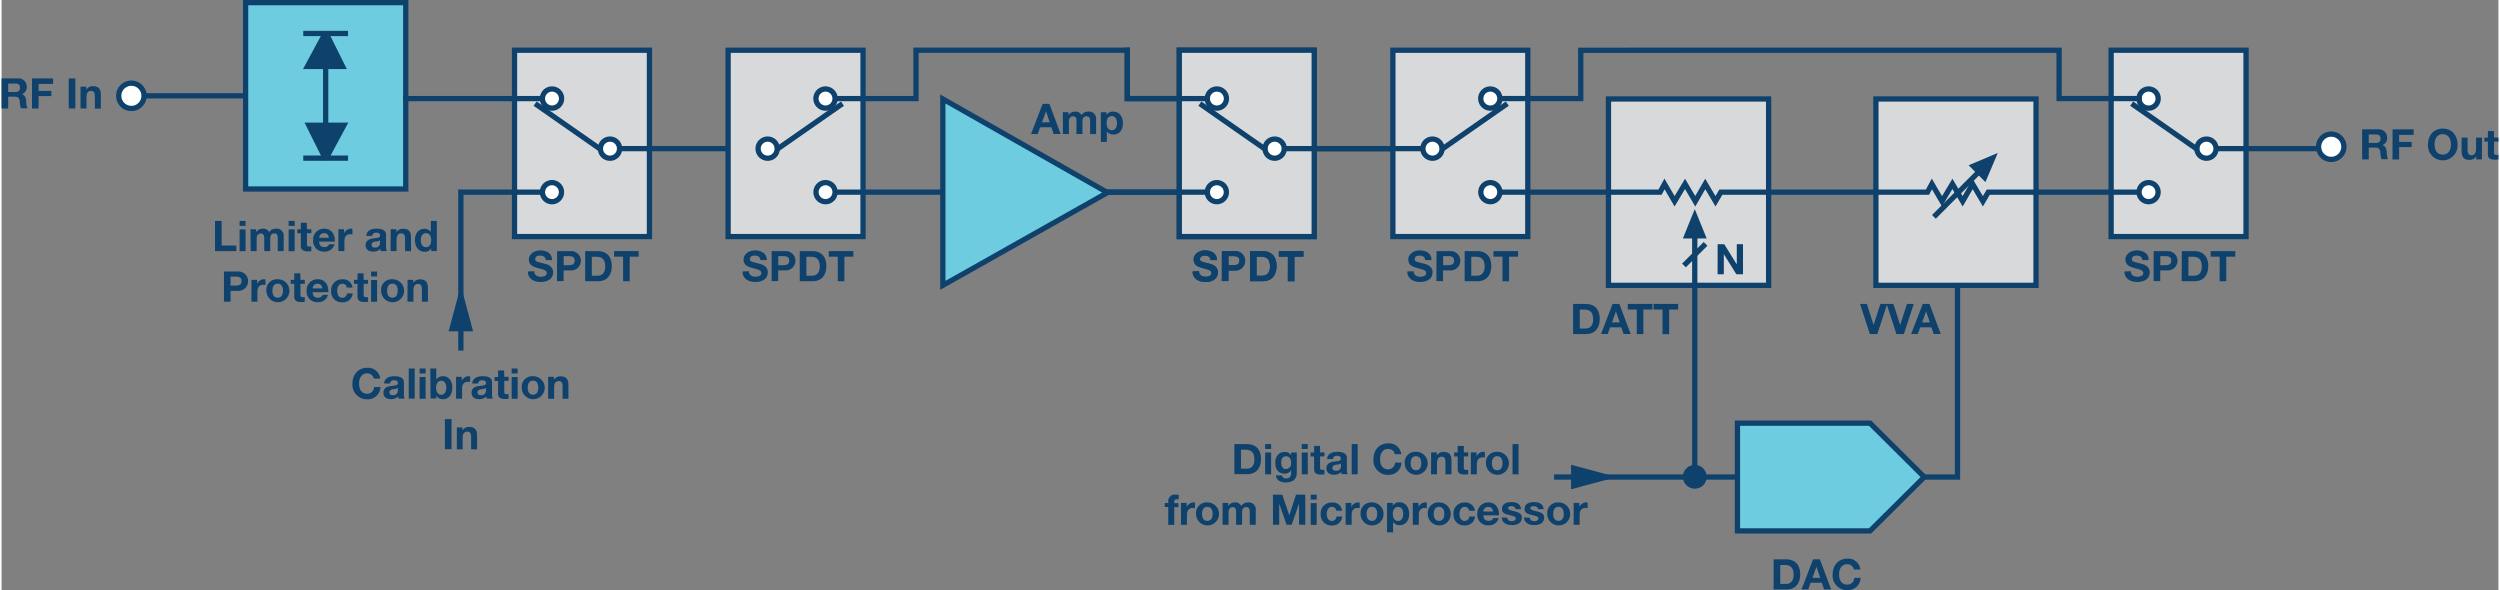 <svg id="adba6edc-9832-46d4-a21e-e5a66d0fb4fc" data-name="Layer 1" xmlns="http://www.w3.org/2000/svg" width="9.87in" height="2.33in" viewBox="0 0 710.63 167.97"><rect x="0" y="0" width="710.63" height="167.97" fill="#808080" stroke="none"/><rect x="69.45" y="0.75" width="45.58" height="53.04" fill="#6ecce0" stroke="#0e416b" stroke-miterlimit="14.3" stroke-width="1.5"/><line x1="97.86" y1="45.01" x2="86.62" y2="45.01" fill="none" stroke="#0e416b" stroke-linecap="square" stroke-miterlimit="14.3" stroke-width="1.5"/><polygon points="97.43 35.64 92.48 44.83 92.01 44.83 87.43 35.64 97.43 35.64 97.43 35.64" fill="#0e416b" stroke="#0e416b" stroke-miterlimit="14.3" stroke-width="1.5"/><line x1="86.62" y1="9.53" x2="97.86" y2="9.53" fill="none" stroke="#0e416b" stroke-linecap="square" stroke-miterlimit="14.3" stroke-width="1.5"/><polygon points="87.05 18.9 92.01 9.72 92.48 9.72 97.05 18.9 87.05 18.9 87.05 18.9" fill="#0e416b" stroke="#0e416b" stroke-miterlimit="14.3" stroke-width="1.5"/><line x1="92.24" y1="9.53" x2="92.24" y2="45.01" fill="none" stroke="#0e416b" stroke-miterlimit="14.3" stroke-width="1.5"/><path d="M61.58,62.88h1.88v7h4.18v1.59H61.58Z" transform="translate(-0.83)" fill="#0e416b"/><path d="M70.27,64.29h-1.7V62.88h1.7Zm-1.7,1h1.7v6.2h-1.7Z" transform="translate(-0.83)" fill="#0e416b"/><path d="M71.66,65.25h1.61v.83h0a2.25,2.25,0,0,1,1.9-1,1.83,1.83,0,0,1,1.81,1,2.25,2.25,0,0,1,1.87-1,2,2,0,0,1,2.27,2.22v4.15H79.43V67.93c0-.83-.07-1.51-1-1.51s-1.14.79-1.14,1.57v3.46h-1.7V68c0-.72,0-1.55-1-1.55-.34,0-1.16.22-1.16,1.43v3.6h-1.7Z" transform="translate(-0.83)" fill="#0e416b"/><path d="M84.24,64.29H82.53V62.88h1.71Zm-1.71,1h1.71v6.2H82.53Z" transform="translate(-0.83)" fill="#0e416b"/><path d="M87.74,65.25H89v1.13H87.74v3.07c0,.58.14.72.72.72a3.15,3.15,0,0,0,.53,0v1.33a6.33,6.33,0,0,1-1,.06C87,71.52,86,71.28,86,70V66.38H85V65.25h1V63.39h1.7Z" transform="translate(-0.83)" fill="#0e416b"/><path d="M91.21,68.76c.05,1.08.57,1.57,1.52,1.57a1.39,1.39,0,0,0,1.34-.8h1.5a2.79,2.79,0,0,1-2.9,2.08,3,3,0,0,1-3.17-3.26,3.11,3.11,0,0,1,3.17-3.27c2.11,0,3.13,1.77,3,3.68ZM94,67.68c-.16-.86-.53-1.32-1.36-1.32a1.33,1.33,0,0,0-1.41,1.32Z" transform="translate(-0.83)" fill="#0e416b"/><path d="M96.69,65.25h1.62V66.4h0a2.19,2.19,0,0,1,2-1.32,1.16,1.16,0,0,1,.38.06v1.58a2.87,2.87,0,0,0-.61-.06c-1.25,0-1.68.9-1.68,2v2.8H96.69Z" transform="translate(-0.83)" fill="#0e416b"/><path d="M104.62,67.15c.1-1.59,1.53-2.07,2.92-2.07,1.23,0,2.72.27,2.72,1.76v3.23a3.14,3.14,0,0,0,.22,1.38h-1.73a2.55,2.55,0,0,1-.12-.6,2.85,2.85,0,0,1-2.09.76c-1.17,0-2.11-.58-2.11-1.86s1.06-1.73,2.11-1.88,2-.12,2-.81-.5-.84-1.1-.84-1.07.26-1.13.93Zm3.94,1.26a3.35,3.35,0,0,1-1.42.36c-.52.11-1,.29-1,.91s.49.79,1,.79a1.26,1.26,0,0,0,1.38-1.42Z" transform="translate(-0.83)" fill="#0e416b"/><path d="M111.58,65.25h1.62v.86h0a2.2,2.2,0,0,1,1.89-1c1.82,0,2.27,1,2.27,2.55v3.82h-1.7V67.94c0-1-.3-1.52-1.09-1.52s-1.32.52-1.32,1.78v3.25h-1.71Z" transform="translate(-0.83)" fill="#0e416b"/><path d="M123.13,70.65h0a2,2,0,0,1-1.88,1c-1.87,0-2.78-1.6-2.78-3.32s.92-3.21,2.74-3.21A2.15,2.15,0,0,1,123,66h0V62.88h1.71v8.57h-1.62Zm-1.49-4.29c-1.12,0-1.5,1-1.5,2s.44,2,1.5,2,1.46-1,1.46-2S122.74,66.36,121.64,66.36Z" transform="translate(-0.83)" fill="#0e416b"/><path d="M64.12,77.28H68a2.76,2.76,0,1,1,0,5.5H66v3.07H64.12Zm1.88,4h1.47c.87,0,1.65-.19,1.65-1.28s-.78-1.28-1.65-1.28H66Z" transform="translate(-0.83)" fill="#0e416b"/><path d="M71.94,79.65h1.62V80.8h0a2.19,2.19,0,0,1,2-1.32,1.15,1.15,0,0,1,.37.06v1.58a2.87,2.87,0,0,0-.61-.06c-1.25,0-1.68.9-1.68,2v2.8H71.94Z" transform="translate(-0.83)" fill="#0e416b"/><path d="M79.41,79.48a3.27,3.27,0,1,1-3.21,3.27A3,3,0,0,1,79.41,79.48Zm0,5.25c1.16,0,1.51-1,1.51-2s-.35-2-1.51-2-1.5,1-1.5,2S78.25,84.73,79.41,84.73Z" transform="translate(-0.83)" fill="#0e416b"/><path d="M85.89,79.65h1.24v1.13H85.89v3.07c0,.58.14.72.72.72a3,3,0,0,0,.52,0v1.33a6.2,6.2,0,0,1-1,.06c-1,0-2-.24-2-1.48V80.78h-1V79.65h1V77.79h1.71Z" transform="translate(-0.83)" fill="#0e416b"/><path d="M89.35,83.16c.05,1.08.58,1.57,1.53,1.57a1.41,1.41,0,0,0,1.34-.8h1.5A2.79,2.79,0,0,1,90.82,86a3,3,0,0,1-3.17-3.26,3.1,3.1,0,0,1,3.17-3.27c2.11,0,3.13,1.77,3,3.68Zm2.77-1.08c-.15-.86-.52-1.32-1.35-1.32a1.35,1.35,0,0,0-1.42,1.32Z" transform="translate(-0.83)" fill="#0e416b"/><path d="M99.06,81.83a1.16,1.16,0,0,0-1.26-1.07c-1.09,0-1.45,1.1-1.45,2s.35,2,1.42,2a1.31,1.31,0,0,0,1.35-1.26h1.64a2.76,2.76,0,0,1-3,2.54,3,3,0,0,1-3.13-3.17,3.06,3.06,0,0,1,3.16-3.36,2.64,2.64,0,0,1,2.92,2.35Z" transform="translate(-0.83)" fill="#0e416b"/><path d="M103.89,79.65h1.24v1.13h-1.24v3.07c0,.58.14.72.72.72a3,3,0,0,0,.52,0v1.33a6.2,6.2,0,0,1-1,.06c-1,0-2-.24-2-1.48V80.78h-1V79.65h1V77.79h1.71Z" transform="translate(-0.83)" fill="#0e416b"/><path d="M107.7,78.69H106V77.28h1.7Zm-1.7,1h1.7v6.2H106Z" transform="translate(-0.83)" fill="#0e416b"/><path d="M112.06,79.48a3.27,3.27,0,1,1-3.21,3.27A3,3,0,0,1,112.06,79.48Zm0,5.25c1.16,0,1.51-1,1.51-2s-.35-2-1.51-2-1.5,1-1.5,2S110.91,84.73,112.06,84.73Z" transform="translate(-0.83)" fill="#0e416b"/><path d="M116.38,79.65H118v.86h0a2.22,2.22,0,0,1,1.9-1c1.81,0,2.27,1,2.27,2.55v3.82h-1.71V82.34c0-1-.3-1.52-1.09-1.52s-1.32.52-1.32,1.78v3.25h-1.7Z" transform="translate(-0.83)" fill="#0e416b"/><path d="M106.77,107.76a1.86,1.86,0,0,0-1.87-1.5c-1.69,0-2.33,1.44-2.33,2.94s.64,2.87,2.33,2.87a1.93,1.93,0,0,0,1.94-1.92h1.82a3.61,3.61,0,0,1-3.76,3.5,4.13,4.13,0,0,1-4.21-4.45c0-2.54,1.56-4.52,4.21-4.52a3.47,3.47,0,0,1,3.69,3.08Z" transform="translate(-0.83)" fill="#0e416b"/><path d="M109.7,109.15c.09-1.59,1.52-2.07,2.91-2.07,1.24,0,2.73.27,2.73,1.76v3.23a3.32,3.32,0,0,0,.21,1.38h-1.72a2.55,2.55,0,0,1-.12-.6,2.87,2.87,0,0,1-2.09.76c-1.18,0-2.11-.58-2.11-1.86s1-1.73,2.11-1.88,2-.12,2-.81-.5-.84-1.1-.84-1.07.26-1.13.93Zm3.93,1.26a3.26,3.26,0,0,1-1.41.36c-.53.11-1,.29-1,.91s.49.79,1,.79a1.26,1.26,0,0,0,1.38-1.42Z" transform="translate(-0.83)" fill="#0e416b"/><path d="M116.71,104.88h1.7v8.57h-1.7Z" transform="translate(-0.83)" fill="#0e416b"/><path d="M121.51,106.29H119.8v-1.41h1.71Zm-1.71,1h1.71v6.2H119.8Z" transform="translate(-0.83)" fill="#0e416b"/><path d="M122.85,104.88h1.7V108h0a2.28,2.28,0,0,1,2-.92c1.24,0,2.57,1,2.57,3.26s-1.33,3.27-2.57,3.27a2.15,2.15,0,0,1-2-1h0v.8h-1.62Zm3.1,3.48c-1,0-1.46,1-1.46,2s.45,2,1.46,2,1.45-1,1.45-2S127,108.36,126,108.36Z" transform="translate(-0.83)" fill="#0e416b"/><path d="M130.18,107.25h1.62v1.15h0a2.19,2.19,0,0,1,2-1.32,1.21,1.21,0,0,1,.38.06v1.58a2.9,2.9,0,0,0-.62-.06c-1.24,0-1.67.9-1.67,2v2.8h-1.71Z" transform="translate(-0.83)" fill="#0e416b"/><path d="M134.78,109.15c.1-1.59,1.52-2.07,2.91-2.07s2.73.27,2.73,1.76v3.23a3.32,3.32,0,0,0,.21,1.38H138.9a3.19,3.19,0,0,1-.12-.6,2.83,2.83,0,0,1-2.08.76c-1.18,0-2.11-.58-2.11-1.86s1-1.73,2.11-1.88,2-.12,2-.81-.5-.84-1.1-.84-1.07.26-1.13.93Zm3.93,1.26a3.3,3.3,0,0,1-1.41.36c-.53.11-1,.29-1,.91s.49.79,1,.79a1.26,1.26,0,0,0,1.38-1.42Z" transform="translate(-0.83)" fill="#0e416b"/><path d="M143.9,107.25h1.24v1.13H143.9v3.07c0,.58.14.72.72.72a3,3,0,0,0,.52,0v1.33a6.2,6.2,0,0,1-1,.06c-1,0-2-.24-2-1.48v-3.66h-1v-1.13h1v-1.86h1.71Z" transform="translate(-0.83)" fill="#0e416b"/><path d="M147.71,106.29H146v-1.41h1.7Zm-1.7,1h1.7v6.2H146Z" transform="translate(-0.83)" fill="#0e416b"/><path d="M152.07,107.08a3.27,3.27,0,1,1-3.2,3.27A3,3,0,0,1,152.07,107.08Zm0,5.25c1.16,0,1.51-1,1.51-2s-.35-2-1.51-2-1.5,1-1.5,2S150.92,112.33,152.07,112.33Z" transform="translate(-0.83)" fill="#0e416b"/><path d="M156.39,107.25H158v.86h0a2.19,2.19,0,0,1,1.89-1c1.81,0,2.27,1,2.27,2.55v3.82H160.5v-3.51c0-1-.3-1.52-1.09-1.52s-1.32.52-1.32,1.78v3.25h-1.7Z" transform="translate(-0.83)" fill="#0e416b"/><path d="M127,119.28h1.89v8.57H127Z" transform="translate(-0.83)" fill="#0e416b"/><path d="M130.4,121.65H132v.86h0a2.19,2.19,0,0,1,1.89-1c1.82,0,2.27,1,2.27,2.55v3.82h-1.7v-3.51c0-1-.3-1.52-1.09-1.52s-1.32.52-1.32,1.78v3.25H130.4Z" transform="translate(-0.83)" fill="#0e416b"/><path d="M351.7,126.39h3.69c2.22,0,3.89,1.39,3.89,4.23,0,2.49-1.28,4.33-3.89,4.33H351.7Zm1.88,7h1.68c1.09,0,2.13-.67,2.13-2.56,0-1.73-.6-2.84-2.47-2.84h-1.34Z" transform="translate(-0.83)" fill="#0e416b"/><path d="M362.16,127.79h-1.7v-1.4h1.7Zm-1.7,1h1.7V135h-1.7Z" transform="translate(-0.83)" fill="#0e416b"/><path d="M369.46,134.56c0,1-.35,2.75-3.21,2.75-1.22,0-2.65-.58-2.73-2h1.69a1.15,1.15,0,0,0,1.27.86c.95,0,1.38-.65,1.37-1.54v-.82h0a2.08,2.08,0,0,1-1.86,1c-1.86,0-2.65-1.41-2.65-3.11s.93-3.07,2.66-3.07a1.93,1.93,0,0,1,1.85,1h0v-.83h1.61Zm-1.61-2.78c0-1-.35-1.91-1.46-1.91-1,0-1.37.84-1.37,1.76s.33,1.86,1.37,1.86A1.53,1.53,0,0,0,367.85,131.78Z" transform="translate(-0.83)" fill="#0e416b"/><path d="M372.59,127.79h-1.71v-1.4h1.71Zm-1.71,1h1.71V135h-1.71Z" transform="translate(-0.83)" fill="#0e416b"/><path d="M376.09,128.75h1.25v1.14h-1.25V133c0,.58.14.72.72.72a3.15,3.15,0,0,0,.53,0V135a7.79,7.79,0,0,1-1,.06c-1,0-1.95-.24-1.95-1.48v-3.66h-1v-1.14h1v-1.86h1.7Z" transform="translate(-0.83)" fill="#0e416b"/><path d="M378.08,130.66c.1-1.59,1.53-2.07,2.92-2.07,1.23,0,2.72.27,2.72,1.76v3.23a3.07,3.07,0,0,0,.22,1.37h-1.73a2.37,2.37,0,0,1-.12-.6,2.82,2.82,0,0,1-2.09.77c-1.17,0-2.11-.59-2.11-1.86s1.06-1.74,2.11-1.88,2-.12,2-.82-.51-.83-1.11-.83-1.06.26-1.12.93Zm3.94,1.26a3.5,3.5,0,0,1-1.42.36c-.53.11-1,.29-1,.91s.5.79,1.05.79a1.26,1.26,0,0,0,1.38-1.42Z" transform="translate(-0.83)" fill="#0e416b"/><path d="M385.09,126.39h1.7V135h-1.7Z" transform="translate(-0.83)" fill="#0e416b"/><path d="M397.36,129.27a1.85,1.85,0,0,0-1.87-1.5c-1.69,0-2.32,1.44-2.32,2.94s.63,2.87,2.32,2.87a2,2,0,0,0,1.95-1.92h1.82a3.62,3.62,0,0,1-3.77,3.5,4.13,4.13,0,0,1-4.21-4.45c0-2.54,1.56-4.52,4.21-4.52a3.47,3.47,0,0,1,3.7,3.08Z" transform="translate(-0.83)" fill="#0e416b"/><path d="M403.38,128.59a3.27,3.27,0,1,1-3.2,3.27A3,3,0,0,1,403.38,128.59Zm0,5.25c1.16,0,1.51-1,1.51-2s-.35-2-1.51-2-1.5,1-1.5,2S402.23,133.84,403.38,133.84Z" transform="translate(-0.83)" fill="#0e416b"/><path d="M407.7,128.75h1.62v.87h0a2.22,2.22,0,0,1,1.9-1c1.81,0,2.27,1,2.27,2.55V135h-1.71v-3.5c0-1-.3-1.52-1.09-1.52s-1.32.51-1.32,1.77V135h-1.7Z" transform="translate(-0.83)" fill="#0e416b"/><path d="M417,128.75h1.25v1.14H417V133c0,.58.15.72.72.72a3.15,3.15,0,0,0,.53,0V135a7.74,7.74,0,0,1-1,.06c-1.05,0-2-.24-2-1.48v-3.66h-1v-1.14h1v-1.86H417Z" transform="translate(-0.83)" fill="#0e416b"/><path d="M419,128.75h1.62v1.16h0a2.19,2.19,0,0,1,2-1.32,1.15,1.15,0,0,1,.37.06v1.58a2.8,2.8,0,0,0-.61-.06c-1.25,0-1.68.9-1.68,2V135H419Z" transform="translate(-0.83)" fill="#0e416b"/><path d="M426.5,128.59a3.27,3.27,0,1,1-3.2,3.27A3,3,0,0,1,426.5,128.59Zm0,5.25c1.16,0,1.51-1,1.51-2s-.35-2-1.51-2-1.5,1-1.5,2S425.35,133.84,426.5,133.84Z" transform="translate(-0.83)" fill="#0e416b"/><path d="M430.87,126.39h1.7V135h-1.7Z" transform="translate(-0.83)" fill="#0e416b"/><path d="M332.88,144.29h-1v-1.14h1v-.48a1.82,1.82,0,0,1,2.08-1.88c.29,0,.61,0,.89.05v1.27a6.06,6.06,0,0,0-.62,0c-.46,0-.65.2-.65.71v.37h1.18v1.14h-1.18v5.06h-1.7Z" transform="translate(-0.83)" fill="#0e416b"/><path d="M336.5,143.15h1.62v1.16h0a2.19,2.19,0,0,1,2-1.32,1.15,1.15,0,0,1,.37.06v1.58a2.87,2.87,0,0,0-.61-.06c-1.25,0-1.68.9-1.68,2v2.79H336.5Z" transform="translate(-0.83)" fill="#0e416b"/><path d="M344,143a3.27,3.27,0,1,1-3.21,3.27A3,3,0,0,1,344,143Zm0,5.25c1.16,0,1.51-1,1.51-2s-.35-2-1.51-2-1.5,1-1.5,2S342.82,148.24,344,148.24Z" transform="translate(-0.83)" fill="#0e416b"/><path d="M348.34,143.15h1.6V144h0a2.24,2.24,0,0,1,1.89-1,1.82,1.82,0,0,1,1.81,1,2.25,2.25,0,0,1,1.87-1,2,2,0,0,1,2.27,2.22v4.14h-1.7v-3.51c0-.83-.07-1.51-1.05-1.51s-1.14.79-1.14,1.57v3.45h-1.7v-3.47c0-.72,0-1.55-1-1.55-.34,0-1.15.22-1.15,1.43v3.59h-1.7Z" transform="translate(-0.83)" fill="#0e416b"/><path d="M362.67,140.79h2.66l2,5.89h0l1.9-5.89h2.65v8.56h-1.77v-6.06h0l-2.1,6.06h-1.45l-2.1-6h0v6h-1.77Z" transform="translate(-0.83)" fill="#0e416b"/><path d="M375.13,142.19h-1.7v-1.4h1.7Zm-1.7,1h1.7v6.2h-1.7Z" transform="translate(-0.83)" fill="#0e416b"/><path d="M380.7,145.34a1.16,1.16,0,0,0-1.26-1.07c-1.09,0-1.45,1.1-1.45,2s.34,2,1.41,2a1.31,1.31,0,0,0,1.36-1.26h1.64a2.78,2.78,0,0,1-3,2.54,3,3,0,0,1-3.13-3.18,3.07,3.07,0,0,1,3.17-3.35,2.62,2.62,0,0,1,2.91,2.35Z" transform="translate(-0.83)" fill="#0e416b"/><path d="M383.36,143.15H385v1.16h0a2.19,2.19,0,0,1,2-1.32,1.15,1.15,0,0,1,.37.06v1.58a2.87,2.87,0,0,0-.61-.06c-1.25,0-1.68.9-1.68,2v2.79h-1.71Z" transform="translate(-0.83)" fill="#0e416b"/><path d="M390.83,143a3.27,3.27,0,1,1-3.21,3.27A3,3,0,0,1,390.83,143Zm0,5.25c1.16,0,1.51-1,1.51-2s-.35-2-1.51-2-1.5,1-1.5,2S389.67,148.24,390.83,148.24Z" transform="translate(-0.83)" fill="#0e416b"/><path d="M395.15,143.15h1.62v.8h0a2.07,2.07,0,0,1,1.85-1c1.94,0,2.82,1.57,2.82,3.33s-.92,3.2-2.73,3.2a2.18,2.18,0,0,1-1.85-.93h0v2.95h-1.7Zm4.6,3.12c0-1-.39-2-1.48-2s-1.48,1-1.48,2,.38,2,1.49,2S399.75,147.28,399.75,146.27Z" transform="translate(-0.83)" fill="#0e416b"/><path d="M402.48,143.15h1.62v1.16h0a2.19,2.19,0,0,1,2-1.32,1.1,1.1,0,0,1,.37.06v1.58a2.74,2.74,0,0,0-.61-.06c-1.25,0-1.68.9-1.68,2v2.79h-1.7Z" transform="translate(-0.83)" fill="#0e416b"/><path d="M409.94,143a3.27,3.27,0,1,1-3.2,3.27A3,3,0,0,1,409.94,143Zm0,5.25c1.17,0,1.51-1,1.51-2s-.34-2-1.51-2-1.5,1-1.5,2S408.79,148.24,409.94,148.24Z" transform="translate(-0.83)" fill="#0e416b"/><path d="M418.48,145.34a1.15,1.15,0,0,0-1.25-1.07c-1.1,0-1.46,1.1-1.46,2s.35,2,1.42,2a1.3,1.3,0,0,0,1.35-1.26h1.65a2.78,2.78,0,0,1-3,2.54,3,3,0,0,1-3.13-3.18,3.06,3.06,0,0,1,3.17-3.35,2.63,2.63,0,0,1,2.91,2.35Z" transform="translate(-0.83)" fill="#0e416b"/><path d="M422.55,146.67c.05,1.08.58,1.57,1.53,1.57a1.41,1.41,0,0,0,1.34-.8h1.5a2.79,2.79,0,0,1-2.9,2.08,3,3,0,0,1-3.17-3.26A3.1,3.1,0,0,1,424,143c2.11,0,3.13,1.77,3,3.68Zm2.78-1.08c-.16-.86-.53-1.32-1.36-1.32a1.35,1.35,0,0,0-1.42,1.32Z" transform="translate(-0.83)" fill="#0e416b"/><path d="M429.36,147.34c0,.74.63,1,1.31,1,.49,0,1.11-.19,1.11-.79s-.71-.69-1.93-1c-1-.21-2-.56-2-1.65,0-1.59,1.37-2,2.7-2s2.6.45,2.74,2H431.7c-.05-.66-.55-.84-1.17-.84-.38,0-.94.07-.94.57s1,.7,1.93.93,2,.58,2,1.73c0,1.64-1.41,2.16-2.83,2.16s-2.84-.54-2.91-2.18Z" transform="translate(-0.83)" fill="#0e416b"/><path d="M435.8,147.34c0,.74.64,1,1.31,1,.49,0,1.11-.19,1.11-.79s-.7-.69-1.93-1c-1-.21-2-.56-2-1.65,0-1.59,1.36-2,2.7-2s2.6.45,2.73,2h-1.62c-.05-.66-.55-.84-1.16-.84-.39,0-1,.07-1,.57s1,.7,1.93.93,2,.58,2,1.73c0,1.64-1.42,2.16-2.83,2.16s-2.85-.54-2.92-2.18Z" transform="translate(-0.83)" fill="#0e416b"/><path d="M443.94,143a3.27,3.27,0,1,1-3.2,3.27A3,3,0,0,1,443.94,143Zm0,5.25c1.16,0,1.51-1,1.51-2s-.35-2-1.51-2-1.5,1-1.5,2S442.79,148.24,443.94,148.24Z" transform="translate(-0.83)" fill="#0e416b"/><path d="M448.26,143.15h1.62v1.16h0a2.19,2.19,0,0,1,2-1.32,1.15,1.15,0,0,1,.37.06v1.58a2.8,2.8,0,0,0-.61-.06c-1.25,0-1.68.9-1.68,2v2.79h-1.7Z" transform="translate(-0.83)" fill="#0e416b"/><path d="M297.12,29.57h1.93l3.2,8.56h-2l-.64-1.9h-3.21l-.67,1.9h-1.9Zm-.18,5.25h2.22l-1.08-3.14h0Z" transform="translate(-0.83)" fill="#0e416b"/><path d="M302.87,31.93h1.6v.84h0a2.24,2.24,0,0,1,1.89-1,1.82,1.82,0,0,1,1.81,1,2.25,2.25,0,0,1,1.87-1A2,2,0,0,1,312.34,34v4.15h-1.7V34.62c0-.83-.07-1.51-1.05-1.51s-1.14.79-1.14,1.57v3.45h-1.7V34.65c0-.71.05-1.54-1-1.54-.34,0-1.15.21-1.15,1.43v3.59h-1.7Z" transform="translate(-0.83)" fill="#0e416b"/><path d="M313.69,31.93h1.62v.79h0a2.06,2.06,0,0,1,1.85-.95c1.94,0,2.82,1.57,2.82,3.33s-.91,3.2-2.72,3.2a2.18,2.18,0,0,1-1.86-.93h0v3h-1.7Zm4.6,3.12c0-1-.39-2-1.48-2s-1.48,1-1.48,2,.39,2,1.49,2S318.29,36.06,318.29,35.05Z" transform="translate(-0.83)" fill="#0e416b"/><path d="M268.72,81.21l46.86-26.4L268.72,28.17v53Z" transform="translate(-0.83)" fill="#6ecce0" stroke="#0e416b" stroke-miterlimit="14.3" stroke-width="1.5"/><path d="M485.61,135.77h0a2.88,2.88,0,1,0-2.88,2.81,2.84,2.84,0,0,0,2.88-2.81Z" transform="translate(-0.83)" fill="#0e416b" stroke="#0e416b" stroke-miterlimit="14.3"/><path d="M672.67,36.8h4.62a2.35,2.35,0,0,1,2.5,2.37,2.11,2.11,0,0,1-1.35,2.14v0c.92.24,1.18,1.14,1.24,2a4.84,4.84,0,0,0,.36,2h-1.88a9.62,9.62,0,0,1-.3-2c-.13-.9-.48-1.3-1.43-1.3h-1.88v3.35h-1.88Zm1.88,3.88h2.06c.84,0,1.3-.36,1.3-1.23s-.46-1.18-1.3-1.18h-2.06Z" transform="translate(-0.83)" fill="#0e416b"/><path d="M681.33,36.8h6v1.59h-4.13v2h3.58v1.46h-3.58v3.54h-1.89Z" transform="translate(-0.83)" fill="#0e416b"/><path d="M695.62,36.6c2.65,0,4.21,2,4.21,4.52a4.22,4.22,0,1,1-8.42,0C691.41,38.58,693,36.6,695.62,36.6Zm0,7.39c1.69,0,2.33-1.44,2.33-2.87s-.64-2.94-2.33-2.94-2.33,1.44-2.33,2.94S693.93,44,695.62,44Z" transform="translate(-0.83)" fill="#0e416b"/><path d="M706.76,45.37h-1.62V44.5h0a2.19,2.19,0,0,1-1.89,1c-1.81,0-2.27-1-2.27-2.55V39.17h1.7v3.5c0,1,.3,1.52,1.09,1.52s1.32-.51,1.32-1.77V39.17h1.71Z" transform="translate(-0.83)" fill="#0e416b"/><path d="M710.21,39.17h1.25v1.14h-1.25v3.07c0,.57.15.72.72.72a3.17,3.17,0,0,0,.53-.05v1.33a6.27,6.27,0,0,1-1,.06c-1.05,0-2-.24-2-1.48V40.31h-1V39.17h1V37.31h1.7Z" transform="translate(-0.83)" fill="#0e416b"/><path d="M667.48,41.77h0a3.6,3.6,0,1,1-3.6-3.6,3.6,3.6,0,0,1,3.6,3.6Z" transform="translate(-0.83)" fill="#fff" stroke="#0e416b" stroke-miterlimit="14.3" stroke-width="1.5"/><path d="M.83,22.31H5.44A2.35,2.35,0,0,1,8,24.67,2.12,2.12,0,0,1,6.6,26.82v0c.92.24,1.18,1.14,1.24,2a4.84,4.84,0,0,0,.36,2H6.32A9.62,9.62,0,0,1,6,28.82c-.13-.9-.48-1.3-1.43-1.3H2.71v3.35H.83Zm1.88,3.87H4.77c.84,0,1.3-.36,1.3-1.22s-.46-1.19-1.3-1.19H2.71Z" transform="translate(-0.83)" fill="#0e416b"/><path d="M9.49,22.31h6v1.58H11.37v2H15v1.46H11.37v3.54H9.49Z" transform="translate(-0.83)" fill="#0e416b"/><path d="M19.94,22.31h1.89v8.56H19.94Z" transform="translate(-0.83)" fill="#0e416b"/><path d="M23.3,24.67h1.62v.86h0a2.21,2.21,0,0,1,1.89-1c1.81,0,2.27,1,2.27,2.56v3.81h-1.7v-3.5c0-1-.3-1.53-1.09-1.53S25,26.36,25,27.62v3.25H23.3Z" transform="translate(-0.83)" fill="#0e416b"/><path d="M41.37,27.27h0a3.6,3.6,0,1,1-3.6-3.6,3.6,3.6,0,0,1,3.6,3.6Z" transform="translate(-0.83)" fill="#fff" stroke="#0e416b" stroke-miterlimit="14.3" stroke-width="1.5"/><line x1="69.45" y1="27.27" x2="40.54" y2="27.27" fill="none" stroke="#0e416b" stroke-miterlimit="14.3" stroke-width="1.5"/><rect x="145.99" y="14.29" width="38.4" height="53.04" fill="#d8d9da" stroke="#0e416b" stroke-miterlimit="14.3" stroke-width="1.5"/><path d="M152.43,77.19c0,1.14.88,1.58,1.89,1.58.66,0,1.67-.19,1.67-1.07s-1.29-1.08-2.55-1.41-2.55-.83-2.55-2.44,1.66-2.59,3.2-2.59c1.79,0,3.43.78,3.43,2.76H155.7c-.06-1-.79-1.29-1.69-1.29-.6,0-1.3.25-1.3,1s.41.74,2.56,1.29c.62.16,2.54.55,2.54,2.5,0,1.57-1.23,2.74-3.56,2.74-1.9,0-3.67-.93-3.65-3Z" transform="translate(-0.83)" fill="#0e416b"/><path d="M158.93,71.47h3.86a2.75,2.75,0,1,1,0,5.49h-2V80h-1.88Zm1.88,4h1.47c.87,0,1.65-.2,1.65-1.29s-.78-1.28-1.65-1.28h-1.47Z" transform="translate(-0.83)" fill="#0e416b"/><path d="M166.93,71.47h3.7c2.22,0,3.88,1.39,3.88,4.23,0,2.48-1.27,4.33-3.88,4.33h-3.7Zm1.89,7h1.68c1.09,0,2.13-.68,2.13-2.57,0-1.73-.6-2.83-2.47-2.83h-1.34Z" transform="translate(-0.83)" fill="#0e416b"/><path d="M177.72,73.05h-2.57V71.47h7v1.58H179.6v7h-1.88Z" transform="translate(-0.83)" fill="#0e416b"/><line x1="215.04" y1="42.3" x2="176.13" y2="42.3" fill="none" stroke="#0e416b" stroke-miterlimit="14.3" stroke-width="1.5"/><path d="M157.48,30.77a2.72,2.72,0,1,0-2.71-2.71A2.72,2.72,0,0,0,157.48,30.77Z" transform="translate(-0.83)" fill="#fff" stroke="#0e416b" stroke-linecap="square" stroke-miterlimit="14.3" stroke-width="1.5"/><line x1="153.69" y1="28.06" x2="115.03" y2="28.06" fill="none" stroke="#0e416b" stroke-linecap="square" stroke-miterlimit="14.3" stroke-width="1.5"/><path d="M157.48,57.4a2.71,2.71,0,1,0-2.71-2.71A2.71,2.71,0,0,0,157.48,57.4Z" transform="translate(-0.83)" fill="#fff" stroke="#0e416b" stroke-linecap="square" stroke-miterlimit="14.3" stroke-width="1.5"/><path d="M174,39.59a2.72,2.72,0,1,0,2.71,2.71A2.71,2.71,0,0,0,174,39.59Z" transform="translate(-0.83)" fill="#fff" stroke="#0e416b" stroke-linecap="square" stroke-miterlimit="14.3" stroke-width="1.5"/><line x1="170.13" y1="42.26" x2="152.46" y2="29.93" fill="none" stroke="#0e416b" stroke-linecap="square" stroke-miterlimit="14.3" stroke-width="1.5"/><rect x="207.6" y="14.29" width="38.4" height="53.04" transform="translate(452.78 81.62) rotate(-180)" fill="#d8d9da" stroke="#0e416b" stroke-miterlimit="14.3" stroke-width="1.5"/><path d="M213.52,77.19c0,1.14.89,1.58,1.9,1.58.66,0,1.66-.19,1.66-1.07s-1.28-1.08-2.54-1.41S212,75.46,212,73.85s1.65-2.59,3.2-2.59c1.79,0,3.43.78,3.43,2.76H216.8c-.06-1-.8-1.29-1.7-1.29-.59,0-1.29.25-1.29,1s.41.74,2.55,1.29c.63.16,2.55.55,2.55,2.5,0,1.57-1.24,2.74-3.57,2.74-1.89,0-3.67-.93-3.64-3Z" transform="translate(-0.83)" fill="#0e416b"/><path d="M220,71.47h3.86a2.75,2.75,0,1,1,0,5.49h-2V80H220Zm1.88,4h1.46c.88,0,1.66-.2,1.66-1.29s-.78-1.28-1.66-1.28h-1.46Z" transform="translate(-0.83)" fill="#0e416b"/><path d="M228,71.47h3.69c2.22,0,3.89,1.39,3.89,4.23,0,2.48-1.27,4.33-3.89,4.33H228Zm1.88,7h1.68c1.09,0,2.14-.68,2.14-2.57,0-1.73-.6-2.83-2.47-2.83h-1.35Z" transform="translate(-0.83)" fill="#0e416b"/><path d="M238.82,73.05h-2.57V71.47h7v1.58H240.7v7h-1.88Z" transform="translate(-0.83)" fill="#0e416b"/><line x1="237.23" y1="54.69" x2="268.13" y2="54.69" fill="none" stroke="#0e416b" stroke-miterlimit="14.3" stroke-width="1.5"/><path d="M235.34,30.77a2.72,2.72,0,1,1,2.71-2.71A2.71,2.71,0,0,1,235.34,30.77Z" transform="translate(-0.83)" fill="#fff" stroke="#0e416b" stroke-linecap="square" stroke-miterlimit="14.3" stroke-width="1.5"/><path d="M235.34,57.4a2.71,2.71,0,1,1,2.71-2.71A2.71,2.71,0,0,1,235.34,57.4Z" transform="translate(-0.83)" fill="#fff" stroke="#0e416b" stroke-linecap="square" stroke-miterlimit="14.3" stroke-width="1.5"/><path d="M218.86,39.59a2.72,2.72,0,1,1-2.71,2.71A2.71,2.71,0,0,1,218.86,39.59Z" transform="translate(-0.83)" fill="#fff" stroke="#0e416b" stroke-linecap="square" stroke-miterlimit="14.3" stroke-width="1.5"/><line x1="221.03" y1="42.26" x2="238.71" y2="29.93" fill="none" stroke="#0e416b" stroke-linecap="square" stroke-miterlimit="14.3" stroke-width="1.5"/><rect x="335.19" y="14.29" width="38.4" height="53.04" fill="#d8d9da" stroke="#0e416b" stroke-miterlimit="14.3" stroke-width="1.5"/><path d="M341.63,77.19c0,1.14.89,1.58,1.9,1.58.66,0,1.66-.19,1.66-1.07s-1.28-1.08-2.54-1.41-2.55-.83-2.55-2.44,1.65-2.59,3.2-2.59c1.78,0,3.43.78,3.43,2.76h-1.82c-.06-1-.8-1.29-1.7-1.29-.59,0-1.29.25-1.29,1s.41.74,2.55,1.29c.63.16,2.55.55,2.55,2.5,0,1.57-1.24,2.74-3.57,2.74-1.89,0-3.67-.93-3.64-3Z" transform="translate(-0.83)" fill="#0e416b"/><path d="M348.14,71.47H352A2.75,2.75,0,1,1,352,77h-2V80h-1.88Zm1.88,4h1.46c.88,0,1.66-.2,1.66-1.29s-.78-1.28-1.66-1.28H350Z" transform="translate(-0.83)" fill="#0e416b"/><path d="M356.14,71.47h3.69c2.22,0,3.89,1.39,3.89,4.23,0,2.48-1.27,4.33-3.89,4.33h-3.69Zm1.88,7h1.68c1.09,0,2.14-.68,2.14-2.57,0-1.73-.6-2.83-2.47-2.83H358Z" transform="translate(-0.83)" fill="#0e416b"/><path d="M366.93,73.05h-2.57V71.47h7v1.58h-2.57v7h-1.88Z" transform="translate(-0.83)" fill="#0e416b"/><line x1="343.15" y1="54.69" x2="314.24" y2="54.69" fill="none" stroke="#0e416b" stroke-miterlimit="14.3" stroke-width="1.5"/><line x1="404.24" y1="42.3" x2="365.34" y2="42.3" fill="none" stroke="#0e416b" stroke-miterlimit="14.3" stroke-width="1.5"/><path d="M346.69,30.77A2.72,2.72,0,1,0,344,28.06,2.71,2.71,0,0,0,346.69,30.77Z" transform="translate(-0.83)" fill="#fff" stroke="#0e416b" stroke-linecap="square" stroke-miterlimit="14.3" stroke-width="1.5"/><path d="M346.69,57.4A2.71,2.71,0,1,0,344,54.69,2.71,2.71,0,0,0,346.69,57.4Z" transform="translate(-0.83)" fill="#fff" stroke="#0e416b" stroke-linecap="square" stroke-miterlimit="14.3" stroke-width="1.5"/><path d="M363.17,39.59a2.72,2.72,0,1,0,2.71,2.71A2.71,2.71,0,0,0,363.17,39.59Z" transform="translate(-0.83)" fill="#fff" stroke="#0e416b" stroke-linecap="square" stroke-miterlimit="14.3" stroke-width="1.5"/><line x1="359.34" y1="42.26" x2="341.66" y2="29.93" fill="none" stroke="#0e416b" stroke-linecap="square" stroke-miterlimit="14.3" stroke-width="1.5"/><rect x="396.81" y="14.29" width="38.4" height="53.04" transform="translate(831.19 81.62) rotate(-180)" fill="#d8d9da" stroke="#0e416b" stroke-miterlimit="14.3" stroke-width="1.5"/><path d="M402.73,77.19c0,1.14.89,1.58,1.89,1.58.66,0,1.67-.19,1.67-1.07s-1.28-1.08-2.54-1.41-2.56-.83-2.56-2.44,1.66-2.59,3.21-2.59c1.78,0,3.43.78,3.43,2.76H406c-.06-1-.79-1.29-1.69-1.29-.6,0-1.29.25-1.29,1s.4.74,2.55,1.29c.62.16,2.54.55,2.54,2.5,0,1.57-1.23,2.74-3.56,2.74-1.89,0-3.67-.93-3.64-3Z" transform="translate(-0.83)" fill="#0e416b"/><path d="M409.23,71.47h3.86a2.75,2.75,0,1,1,0,5.49h-2V80h-1.89Zm1.89,4h1.46c.87,0,1.65-.2,1.65-1.29s-.78-1.28-1.65-1.28h-1.46Z" transform="translate(-0.83)" fill="#0e416b"/><path d="M417.24,71.47h3.69c2.22,0,3.89,1.39,3.89,4.23,0,2.48-1.28,4.33-3.89,4.33h-3.69Zm1.88,7h1.68c1.09,0,2.13-.68,2.13-2.57,0-1.73-.6-2.83-2.47-2.83h-1.34Z" transform="translate(-0.83)" fill="#0e416b"/><path d="M428,73.05h-2.56V71.47h7v1.58h-2.56v7H428Z" transform="translate(-0.83)" fill="#0e416b"/><path d="M424.55,30.77a2.72,2.72,0,1,1,2.71-2.71A2.72,2.72,0,0,1,424.55,30.77Z" transform="translate(-0.83)" fill="#fff" stroke="#0e416b" stroke-linecap="square" stroke-miterlimit="14.3" stroke-width="1.5"/><polyline points="153.48 54.69 130.72 54.69 130.72 99.77 130.72 91.93" fill="none" stroke="#0e416b" stroke-linecap="square" stroke-miterlimit="14.3" stroke-width="1.5"/><polygon points="134.2 94.31 130.72 81.3 127.23 94.31 134.2 94.31" fill="#0e416b"/><path d="M424.55,57.4a2.71,2.71,0,1,1,2.71-2.71A2.71,2.71,0,0,1,424.55,57.4Z" transform="translate(-0.83)" fill="#fff" stroke="#0e416b" stroke-linecap="square" stroke-miterlimit="14.3" stroke-width="1.5"/><path d="M408.07,39.59a2.72,2.72,0,1,1-2.71,2.71A2.71,2.71,0,0,1,408.07,39.59Z" transform="translate(-0.83)" fill="#fff" stroke="#0e416b" stroke-linecap="square" stroke-miterlimit="14.3" stroke-width="1.5"/><line x1="410.24" y1="42.26" x2="427.92" y2="29.93" fill="none" stroke="#0e416b" stroke-linecap="square" stroke-miterlimit="14.3" stroke-width="1.5"/><polyline points="237.48 28.06 260.25 28.06 260.25 14.29 320.38 14.29 320.38 28.06 343.15 28.06" fill="none" stroke="#0e416b" stroke-linecap="square" stroke-miterlimit="14.3" stroke-width="1.5"/><rect x="335.19" y="14.29" width="38.4" height="53.04" fill="#d8d9da" stroke="#0e416b" stroke-miterlimit="14.3" stroke-width="1.5"/><path d="M341.63,77.19c0,1.14.89,1.58,1.9,1.58.66,0,1.66-.19,1.66-1.07s-1.28-1.08-2.54-1.41-2.55-.83-2.55-2.44,1.65-2.59,3.2-2.59c1.78,0,3.43.78,3.43,2.76h-1.82c-.06-1-.8-1.29-1.7-1.29-.59,0-1.29.25-1.29,1s.41.74,2.55,1.29c.63.16,2.55.55,2.55,2.5,0,1.57-1.24,2.74-3.57,2.74-1.89,0-3.67-.93-3.64-3Z" transform="translate(-0.83)" fill="#0e416b"/><path d="M348.14,71.47H352A2.75,2.75,0,1,1,352,77h-2V80h-1.88Zm1.88,4h1.46c.88,0,1.66-.2,1.66-1.29s-.78-1.28-1.66-1.28H350Z" transform="translate(-0.83)" fill="#0e416b"/><path d="M356.14,71.47h3.69c2.22,0,3.89,1.39,3.89,4.23,0,2.48-1.27,4.33-3.89,4.33h-3.69Zm1.88,7h1.68c1.09,0,2.14-.68,2.14-2.57,0-1.73-.6-2.83-2.47-2.83H358Z" transform="translate(-0.83)" fill="#0e416b"/><path d="M366.93,73.05h-2.57V71.47h7v1.58h-2.57v7h-1.88Z" transform="translate(-0.83)" fill="#0e416b"/><line x1="343.15" y1="54.69" x2="314.24" y2="54.69" fill="none" stroke="#0e416b" stroke-miterlimit="14.3" stroke-width="1.5"/><line x1="404.24" y1="42.3" x2="365.34" y2="42.3" fill="none" stroke="#0e416b" stroke-miterlimit="14.3" stroke-width="1.5"/><path d="M346.69,30.77A2.72,2.72,0,1,0,344,28.06,2.71,2.71,0,0,0,346.69,30.77Z" transform="translate(-0.83)" fill="#fff" stroke="#0e416b" stroke-linecap="square" stroke-miterlimit="14.3" stroke-width="1.5"/><path d="M346.69,57.4A2.71,2.71,0,1,0,344,54.69,2.71,2.71,0,0,0,346.69,57.4Z" transform="translate(-0.83)" fill="#fff" stroke="#0e416b" stroke-linecap="square" stroke-miterlimit="14.3" stroke-width="1.5"/><path d="M363.17,39.59a2.72,2.72,0,1,0,2.71,2.71A2.71,2.71,0,0,0,363.17,39.59Z" transform="translate(-0.83)" fill="#fff" stroke="#0e416b" stroke-linecap="square" stroke-miterlimit="14.3" stroke-width="1.5"/><line x1="359.34" y1="42.26" x2="341.66" y2="29.93" fill="none" stroke="#0e416b" stroke-linecap="square" stroke-miterlimit="14.3" stroke-width="1.5"/><polyline points="320.38 14.29 320.38 28.06 343.15 28.06" fill="none" stroke="#0e416b" stroke-linecap="square" stroke-miterlimit="14.3" stroke-width="1.5"/><rect x="600.4" y="14.29" width="38.4" height="53.04" fill="#d8d9da" stroke="#0e416b" stroke-miterlimit="14.3" stroke-width="1.5"/><path d="M606.84,77.19c0,1.14.89,1.58,1.89,1.58.66,0,1.67-.19,1.67-1.07s-1.28-1.08-2.54-1.41-2.56-.83-2.56-2.44,1.66-2.59,3.21-2.59c1.78,0,3.43.78,3.43,2.76h-1.83c-.06-1-.79-1.29-1.69-1.29-.6,0-1.29.25-1.29,1s.4.74,2.55,1.29c.62.16,2.54.55,2.54,2.5,0,1.57-1.23,2.74-3.56,2.74-1.89,0-3.67-.93-3.64-3Z" transform="translate(-0.83)" fill="#0e416b"/><path d="M613.34,71.47h3.87a2.75,2.75,0,1,1,0,5.49h-2V80h-1.89Zm1.89,4h1.46c.87,0,1.65-.2,1.65-1.29s-.78-1.28-1.65-1.28h-1.46Z" transform="translate(-0.83)" fill="#0e416b"/><path d="M621.35,71.47H625c2.22,0,3.89,1.39,3.89,4.23,0,2.48-1.27,4.33-3.89,4.33h-3.69Zm1.88,7h1.68c1.09,0,2.13-.68,2.13-2.57,0-1.73-.6-2.83-2.47-2.83h-1.34Z" transform="translate(-0.83)" fill="#0e416b"/><path d="M632.13,73.05h-2.56V71.47h7v1.58H634v7h-1.89Z" transform="translate(-0.83)" fill="#0e416b"/><line x1="659.45" y1="42.3" x2="630.54" y2="42.3" fill="none" stroke="#0e416b" stroke-miterlimit="14.3" stroke-width="1.5"/><path d="M611.9,30.77a2.72,2.72,0,1,0-2.72-2.71A2.72,2.72,0,0,0,611.9,30.77Z" transform="translate(-0.83)" fill="#fff" stroke="#0e416b" stroke-linecap="square" stroke-miterlimit="14.3" stroke-width="1.5"/><path d="M611.9,57.4a2.71,2.71,0,1,0-2.72-2.71A2.71,2.71,0,0,0,611.9,57.4Z" transform="translate(-0.83)" fill="#fff" stroke="#0e416b" stroke-linecap="square" stroke-miterlimit="14.3" stroke-width="1.5"/><path d="M628.38,39.59a2.72,2.72,0,1,0,2.71,2.71A2.71,2.71,0,0,0,628.38,39.59Z" transform="translate(-0.83)" fill="#fff" stroke="#0e416b" stroke-linecap="square" stroke-miterlimit="14.3" stroke-width="1.5"/><line x1="624.55" y1="42.26" x2="606.87" y2="29.93" fill="none" stroke="#0e416b" stroke-linecap="square" stroke-miterlimit="14.3" stroke-width="1.5"/><polyline points="608.36 28.06 585.59 28.06 585.59 14.29 449.45 14.31 449.45 28.06 426.69 28.06" fill="none" stroke="#0e416b" stroke-linecap="square" stroke-miterlimit="14.3" stroke-width="1.5"/><rect x="533.45" y="28.17" width="45.58" height="53.04" fill="#d8d9da" stroke="#0e416b" stroke-miterlimit="14.3" stroke-width="1.5"/><rect x="457.34" y="28.17" width="45.58" height="53.04" fill="#d8d9da" stroke="#0e416b" stroke-miterlimit="14.3" stroke-width="1.5"/><polygon points="568.14 43.53 564.63 51.83 559.84 47.04 568.14 43.53" fill="#0e416b"/><line x1="549.96" y1="61.72" x2="562.92" y2="48.75" fill="none" stroke="#0e416b" stroke-miterlimit="14.3" stroke-width="1.5"/><polyline points="426.43 54.69 472.02 54.69 473.29 52.36 476.16 57.29 479.13 52.33 482.04 57.29 484.88 52.36 487.8 57.29 489.32 54.69 548.13 54.69 549.39 52.36 552.27 57.29 555.23 52.33 558.15 57.29 560.98 52.36 563.91 57.29 565.43 54.69 608.36 54.69" fill="none" stroke="#0e416b" stroke-miterlimit="14.3" stroke-width="1.5"/><polygon points="481.9 59.52 485.29 67.87 478.52 67.87 481.9 59.52" fill="#0e416b"/><line x1="481.9" y1="135.77" x2="481.9" y2="66.9" fill="none" stroke="#0e416b" stroke-miterlimit="14.3" stroke-width="1.5"/><line x1="478.83" y1="75.55" x2="484.97" y2="69.41" fill="none" stroke="#0e416b" stroke-miterlimit="14.3" stroke-width="1.5"/><path d="M534.68,95.07h-2.12l-2.78-8.56h1.94l1.91,6h0l1.93-6h1.94Z" transform="translate(-0.83)" fill="#0e416b"/><path d="M542.24,95.07h-2.12l-2.78-8.56h1.94l1.91,6h0l1.93-6h1.94Z" transform="translate(-0.83)" fill="#0e416b"/><path d="M547.61,86.51h1.93l3.2,8.56h-2l-.65-1.9h-3.21l-.67,1.9h-1.9Zm-.18,5.25h2.22l-1.08-3.14h0Z" transform="translate(-0.83)" fill="#0e416b"/><path d="M505.17,159.2h3.7c2.22,0,3.88,1.4,3.88,4.24,0,2.48-1.27,4.33-3.88,4.33h-3.7Zm1.89,7h1.68c1.09,0,2.13-.68,2.13-2.57,0-1.73-.6-2.83-2.47-2.83h-1.34Z" transform="translate(-0.83)" fill="#0e416b"/><path d="M516.4,159.2h1.94l3.2,8.57h-2l-.64-1.91h-3.21l-.67,1.91h-1.91Zm-.18,5.26h2.22l-1.08-3.14h0Z" transform="translate(-0.83)" fill="#0e416b"/><path d="M528,162.08a1.86,1.86,0,0,0-1.88-1.5c-1.69,0-2.32,1.44-2.32,2.94s.63,2.87,2.32,2.87a1.93,1.93,0,0,0,2-1.92h1.82a3.62,3.62,0,0,1-3.77,3.5,4.12,4.12,0,0,1-4.2-4.45c0-2.54,1.55-4.52,4.2-4.52a3.47,3.47,0,0,1,3.7,3.08Z" transform="translate(-0.83)" fill="#0e416b"/><path d="M448.11,86.51h3.7c2.22,0,3.88,1.39,3.88,4.23,0,2.49-1.27,4.33-3.88,4.33h-3.7Zm1.89,7h1.67c1.1,0,2.14-.67,2.14-2.57,0-1.72-.6-2.83-2.47-2.83H450Z" transform="translate(-0.83)" fill="#0e416b"/><path d="M459.34,86.51h1.93l3.21,8.56h-2l-.65-1.9h-3.2l-.67,1.9h-1.91Zm-.18,5.25h2.22l-1.08-3.14h0Z" transform="translate(-0.83)" fill="#0e416b"/><path d="M466.23,88.09h-2.56V86.51h7v1.58h-2.57v7h-1.88Z" transform="translate(-0.83)" fill="#0e416b"/><path d="M473.56,88.09H471V86.51h7v1.58h-2.56v7h-1.89Z" transform="translate(-0.83)" fill="#0e416b"/><path d="M489.24,69.5h1.88l3.57,5.75h0V69.5h1.77v8.56h-1.89L491,72.33h0v5.73h-1.77Z" transform="translate(-0.83)" fill="#0e416b"/><g id="e7747f13-27d0-47ff-a6cb-99d1308c9be8" data-name="DAC"><polygon points="547.22 135.77 531.79 151.1 494.05 151.1 494.05 120.44 531.79 120.44 547.22 135.77" fill="#6ecce0" stroke="#0e416b" stroke-miterlimit="14.3" stroke-width="1.5" fill-rule="evenodd"/><polyline points="547.23 135.77 556.68 135.77 556.68 81.21" fill="none" stroke="#0e416b" stroke-miterlimit="14.3" stroke-width="1.5" fill-rule="evenodd"/></g><polyline points="494.05 135.77 441.87 135.77 449.06 135.77" fill="none" stroke="#0e416b" stroke-miterlimit="14.3" stroke-width="1.5"/><polygon points="446.69 139.25 459.7 135.77 446.69 132.28 446.69 139.25" fill="#0e416b"/></svg>